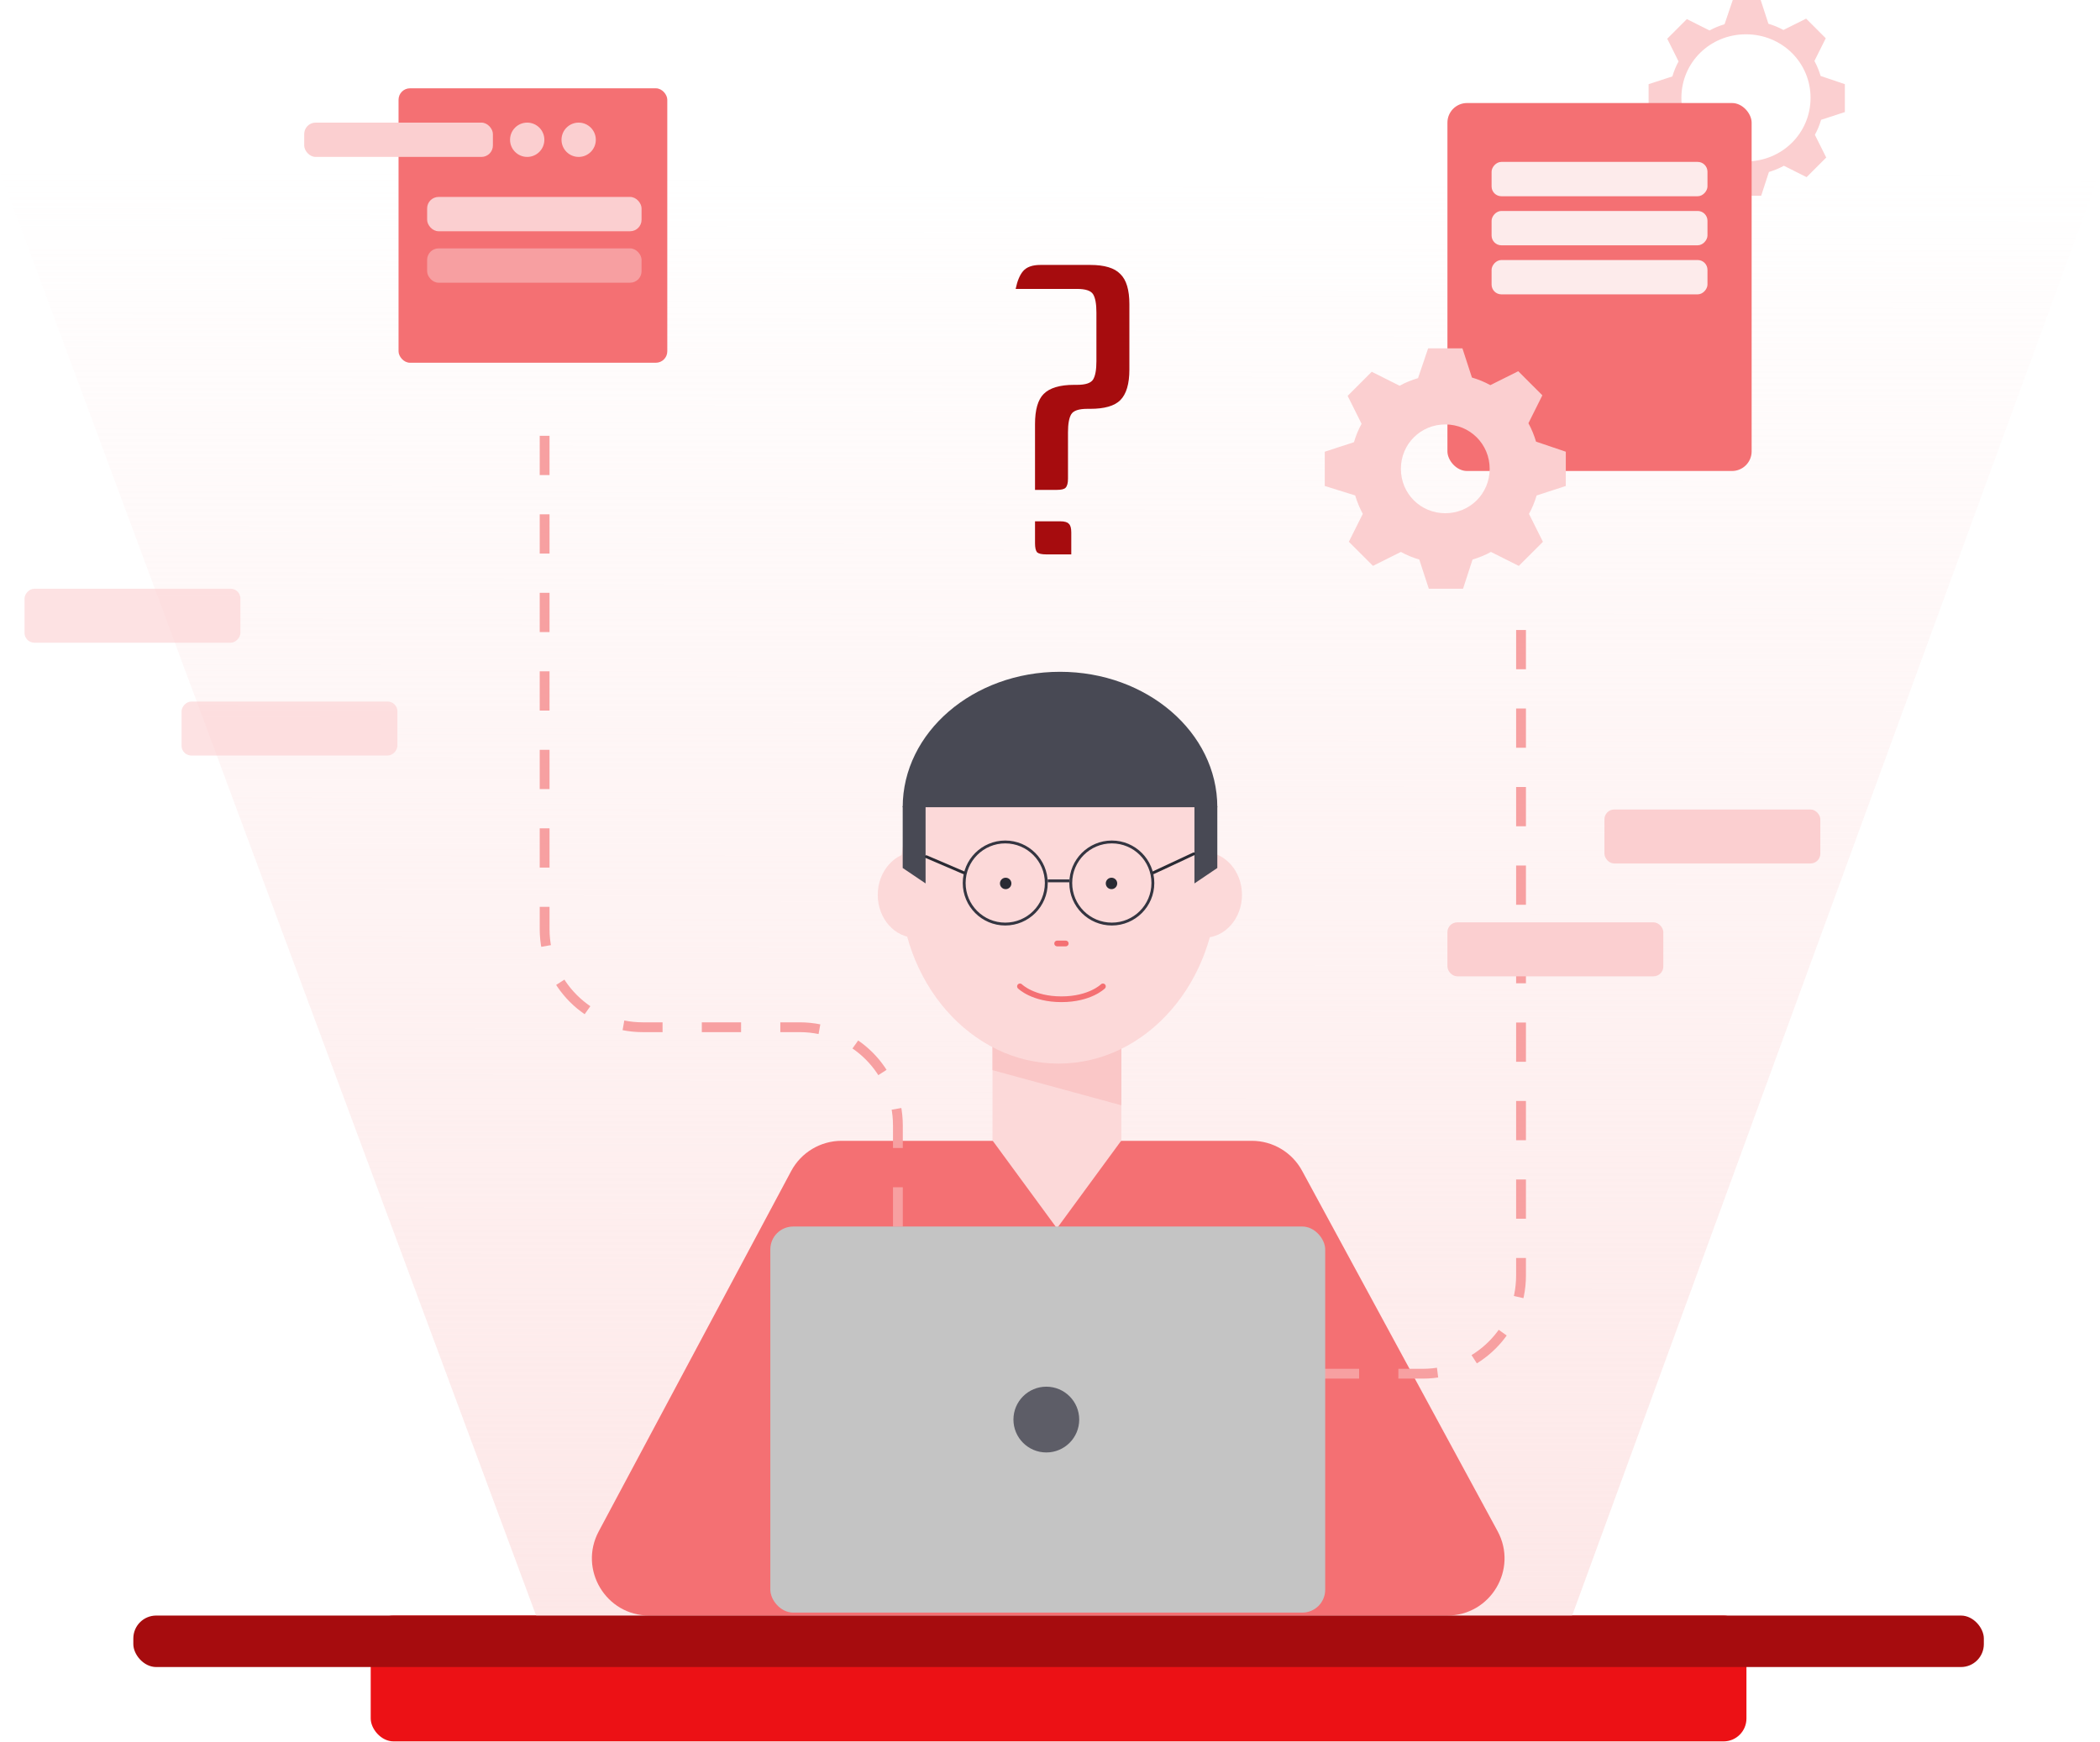<svg width="428" height="355" viewBox="0 0 428 355" fill="none" xmlns="http://www.w3.org/2000/svg">
<rect x="75.555" y="329.296" width="280.387" height="25.649" rx="4.663" fill="#EC1115"/>
<path d="M1.52588e-05 35H428L318.336 335H111.383L1.52588e-05 35Z" fill="url(#paint0_linear)"/>
<path d="M305.215 312.079C309.429 319.847 303.805 329.296 294.967 329.296L132.306 329.296C123.502 329.296 117.875 319.911 122.022 312.145L161.248 238.697C163.275 234.901 167.228 232.53 171.532 232.53L255.127 232.53C259.403 232.53 263.336 234.871 265.375 238.63L305.215 312.079Z" fill="#F47073"/>
<path fill-rule="evenodd" clip-rule="evenodd" d="M202.28 196.636H228.549V232.458L215.414 250.369L202.28 232.458V196.636Z" fill="#FCD9D9"/>
<path fill-rule="evenodd" clip-rule="evenodd" d="M202.28 196.636H228.549V225.293L202.28 218.129V196.636Z" fill="#FAC7C7"/>
<path d="M215.749 216.792C233.617 216.792 248.101 200.219 248.101 179.776C248.101 159.333 233.617 142.76 215.749 142.76C197.881 142.76 183.397 159.333 183.397 179.776C183.397 200.219 197.881 216.792 215.749 216.792Z" fill="#FCD9D9"/>
<path d="M186.648 191.143C190.932 191.143 194.404 187.228 194.404 182.399C194.404 177.57 190.932 173.656 186.648 173.656C182.364 173.656 178.892 177.57 178.892 182.399C178.892 187.228 182.364 191.143 186.648 191.143Z" fill="#FCD9D9"/>
<path d="M245.371 191.143C249.655 191.143 253.128 187.228 253.128 182.399C253.128 177.57 249.655 173.655 245.371 173.655C241.088 173.655 237.615 177.57 237.615 182.399C237.615 187.228 241.088 191.143 245.371 191.143Z" fill="#FCD9D9"/>
<path fill-rule="evenodd" clip-rule="evenodd" d="M243.438 164.329H248.101V176.92L243.438 180.068V164.329Z" fill="#484954"/>
<path fill-rule="evenodd" clip-rule="evenodd" d="M188.643 164.329H183.979V176.92L188.643 180.068V164.329Z" fill="#484954"/>
<path d="M248.101 164.533H183.979C183.979 149.289 198.334 136.931 216.04 136.931C233.747 136.931 248.101 149.289 248.101 164.533Z" fill="#484954"/>
<path d="M207.879 201.053C207.879 201.053 210.503 203.676 216.332 203.676C222.161 203.676 224.784 201.053 224.784 201.053" stroke="#F47073" stroke-width="1.166" stroke-linecap="round"/>
<line x1="215.457" y1="192.309" x2="217.206" y2="192.309" stroke="#F47073" stroke-width="1.166" stroke-linecap="round"/>
<circle cx="226.599" cy="179.982" r="8.367" stroke="#343541" stroke-width="0.583"/>
<circle cx="204.879" cy="179.982" r="8.367" stroke="#343541" stroke-width="0.583"/>
<line x1="213.538" y1="179.544" x2="217.94" y2="179.544" stroke="#343541" stroke-width="0.583"/>
<circle cx="204.965" cy="180.068" r="1.166" fill="#292A33"/>
<circle cx="226.533" cy="180.068" r="1.166" fill="#292A33"/>
<line x1="196.421" y1="177.889" x2="188.796" y2="174.621" stroke="#292A33" stroke-width="0.583" stroke-linecap="round"/>
<line x1="0.291" y1="-0.291" x2="9.358" y2="-0.291" transform="matrix(0.906 -0.423 -0.423 -0.906 234.694 177.736)" stroke="#292A33" stroke-width="0.583" stroke-linecap="round"/>
<path d="M253 280H290C301.046 280 310 271.046 310 260V126.5" stroke="#F7A0A1" stroke-width="2" stroke-dasharray="8 8"/>
<path d="M183 282L183 229.379C183 218.333 174.046 209.379 163 209.379L131 209.379C119.954 209.379 111 200.424 111 189.379L111 82" stroke="#F7A0A1" stroke-width="2" stroke-dasharray="8 8"/>
<rect x="157" y="250" width="113.087" height="78.695" rx="4.663" fill="#C4C4C4"/>
<circle cx="213.252" cy="289.348" r="6.704" fill="#5D5D67"/>
<rect x="27.173" y="329.296" width="377.152" height="10.493" rx="4.663" fill="#A60C0E"/>
<rect x="81.228" y="18" width="54.772" height="55.937" rx="2.331" fill="#F47073"/>
<rect x="62" y="24.992" width="38.457" height="6.992" rx="2.331" fill="#FBCFD0"/>
<rect x="87.055" y="40.142" width="43.701" height="6.992" rx="2.331" fill="#FBCFD0"/>
<rect opacity="0.5" x="87.055" y="50.63" width="43.701" height="6.992" rx="2.331" fill="#FBCFD0"/>
<circle cx="107.449" cy="28.488" r="3.496" fill="#FBCFD0"/>
<circle cx="117.937" cy="28.488" r="3.496" fill="#FBCFD0"/>
<rect x="295" y="188" width="44" height="11" rx="2" fill="#FBCFD0"/>
<rect x="327" y="165" width="44" height="11" rx="2" fill="#FBCFD0"/>
<rect opacity="0.6" width="44" height="11" rx="2" transform="matrix(-1 0 0 1 81 143)" fill="#FBCFD0"/>
<rect opacity="0.6" width="44" height="11" rx="2" transform="matrix(-1 0 0 1 49 120)" fill="#FBCFD0"/>
<path fill-rule="evenodd" clip-rule="evenodd" d="M336 17.156L336 22.844L341.047 24.414C341.367 25.469 341.789 26.523 342.312 27.469L340 32.102L344 36.102L348.633 33.789C349.586 34.32 350.633 34.742 351.687 35.055L353.266 39.898L358.945 39.898L360.523 35.055C361.578 34.734 362.633 34.312 363.578 33.789L368.203 36.109L372.203 32.109L369.891 27.477C370.422 26.523 370.844 25.477 371.156 24.422L376 22.844L376 17.156L371.062 15.484C370.742 14.43 370.32 13.375 369.797 12.43L372.109 7.797L368.109 3.797L363.477 6.109C362.523 5.578 361.477 5.156 360.422 4.844L358.844 -7.49924e-07L353.156 -9.98532e-07L351.477 4.945C350.422 5.258 349.367 5.68 348.422 6.211L343.797 3.891L339.797 7.891L342.109 12.523C341.578 13.477 341.156 14.523 340.844 15.578L336 17.156ZM355.845 6.992C363.173 6.992 369.008 12.736 369.008 19.949C369.008 27.163 363.173 32.906 355.845 32.906C348.517 32.906 342.683 27.176 342.683 19.949C342.683 12.736 348.517 6.992 355.845 6.992Z" fill="#FBCFD0"/>
<rect x="295" y="21" width="62" height="75" rx="4" fill="#F47073"/>
<path fill-rule="evenodd" clip-rule="evenodd" d="M270 92.07L270 99.055L276.198 100.983C276.592 102.279 277.11 103.574 277.753 104.735L274.912 110.425L279.825 115.337L285.515 112.497C286.685 113.149 287.971 113.668 289.266 114.051L291.204 120L298.18 120L300.118 114.051C301.413 113.658 302.708 113.14 303.869 112.497L309.549 115.347L314.462 110.434L311.622 104.744C312.274 103.574 312.792 102.288 313.176 100.993L319.125 99.055L319.125 92.07L313.061 90.017C312.668 88.721 312.149 87.426 311.507 86.265L314.347 80.576L309.434 75.663L303.744 78.503C302.574 77.851 301.288 77.332 299.993 76.949L298.055 71L291.07 71L289.007 77.073C287.712 77.457 286.417 77.975 285.256 78.628L279.576 75.778L274.663 80.691L277.503 86.38C276.851 87.551 276.333 88.837 275.949 90.132L270 92.07ZM294.562 86.514C299.6 86.514 303.61 90.525 303.61 95.562C303.61 100.599 299.6 104.61 294.562 104.61C289.525 104.61 285.515 100.609 285.515 95.562C285.515 90.525 289.525 86.514 294.562 86.514Z" fill="#FBCFD0"/>
<rect width="44" height="7" rx="2" transform="matrix(-1 0 0 1 348 33)" fill="#FDEBEB"/>
<rect width="44" height="7" rx="2" transform="matrix(-1 0 0 1 348 43)" fill="#FDEBEB"/>
<rect width="44" height="7" rx="2" transform="matrix(-1 0 0 1 348 53)" fill="#FDEBEB"/>
<path d="M218.337 113H213.215C212.319 113 211.703 112.86 211.367 112.579C211.087 112.241 210.947 111.623 210.947 110.724V106.257H216.07C216.966 106.257 217.554 106.426 217.833 106.763C218.169 107.044 218.337 107.634 218.337 108.533V113ZM210.947 86.45C210.947 83.528 211.535 81.477 212.711 80.297C213.942 79.061 216.014 78.443 218.925 78.443H219.513C221.249 78.443 222.34 78.078 222.788 77.347C223.236 76.617 223.46 75.38 223.46 73.639V63.693C223.46 61.951 223.236 60.715 222.788 59.984C222.34 59.254 221.249 58.889 219.513 58.889H207C207.336 57.259 207.84 56.051 208.512 55.264C209.239 54.421 210.415 54 212.039 54H222.2C225.112 54 227.155 54.618 228.331 55.854C229.563 57.034 230.179 59.085 230.179 62.007V75.324C230.179 78.246 229.563 80.325 228.331 81.561C227.155 82.741 225.112 83.331 222.2 83.331H221.613C219.877 83.331 218.785 83.697 218.337 84.427C217.889 85.158 217.666 86.394 217.666 88.136V97.576C217.666 98.475 217.498 99.093 217.162 99.43C216.882 99.711 216.294 99.851 215.398 99.851H210.947V86.45Z" fill="#A60C0E"/>
<defs>
<linearGradient id="paint0_linear" x1="213.828" y1="335" x2="214" y2="35" gradientUnits="userSpaceOnUse">
<stop stop-color="#FDE7E7"/>
<stop offset="1" stop-color="#FDE7E7" stop-opacity="0"/>
</linearGradient>
</defs>
</svg>
